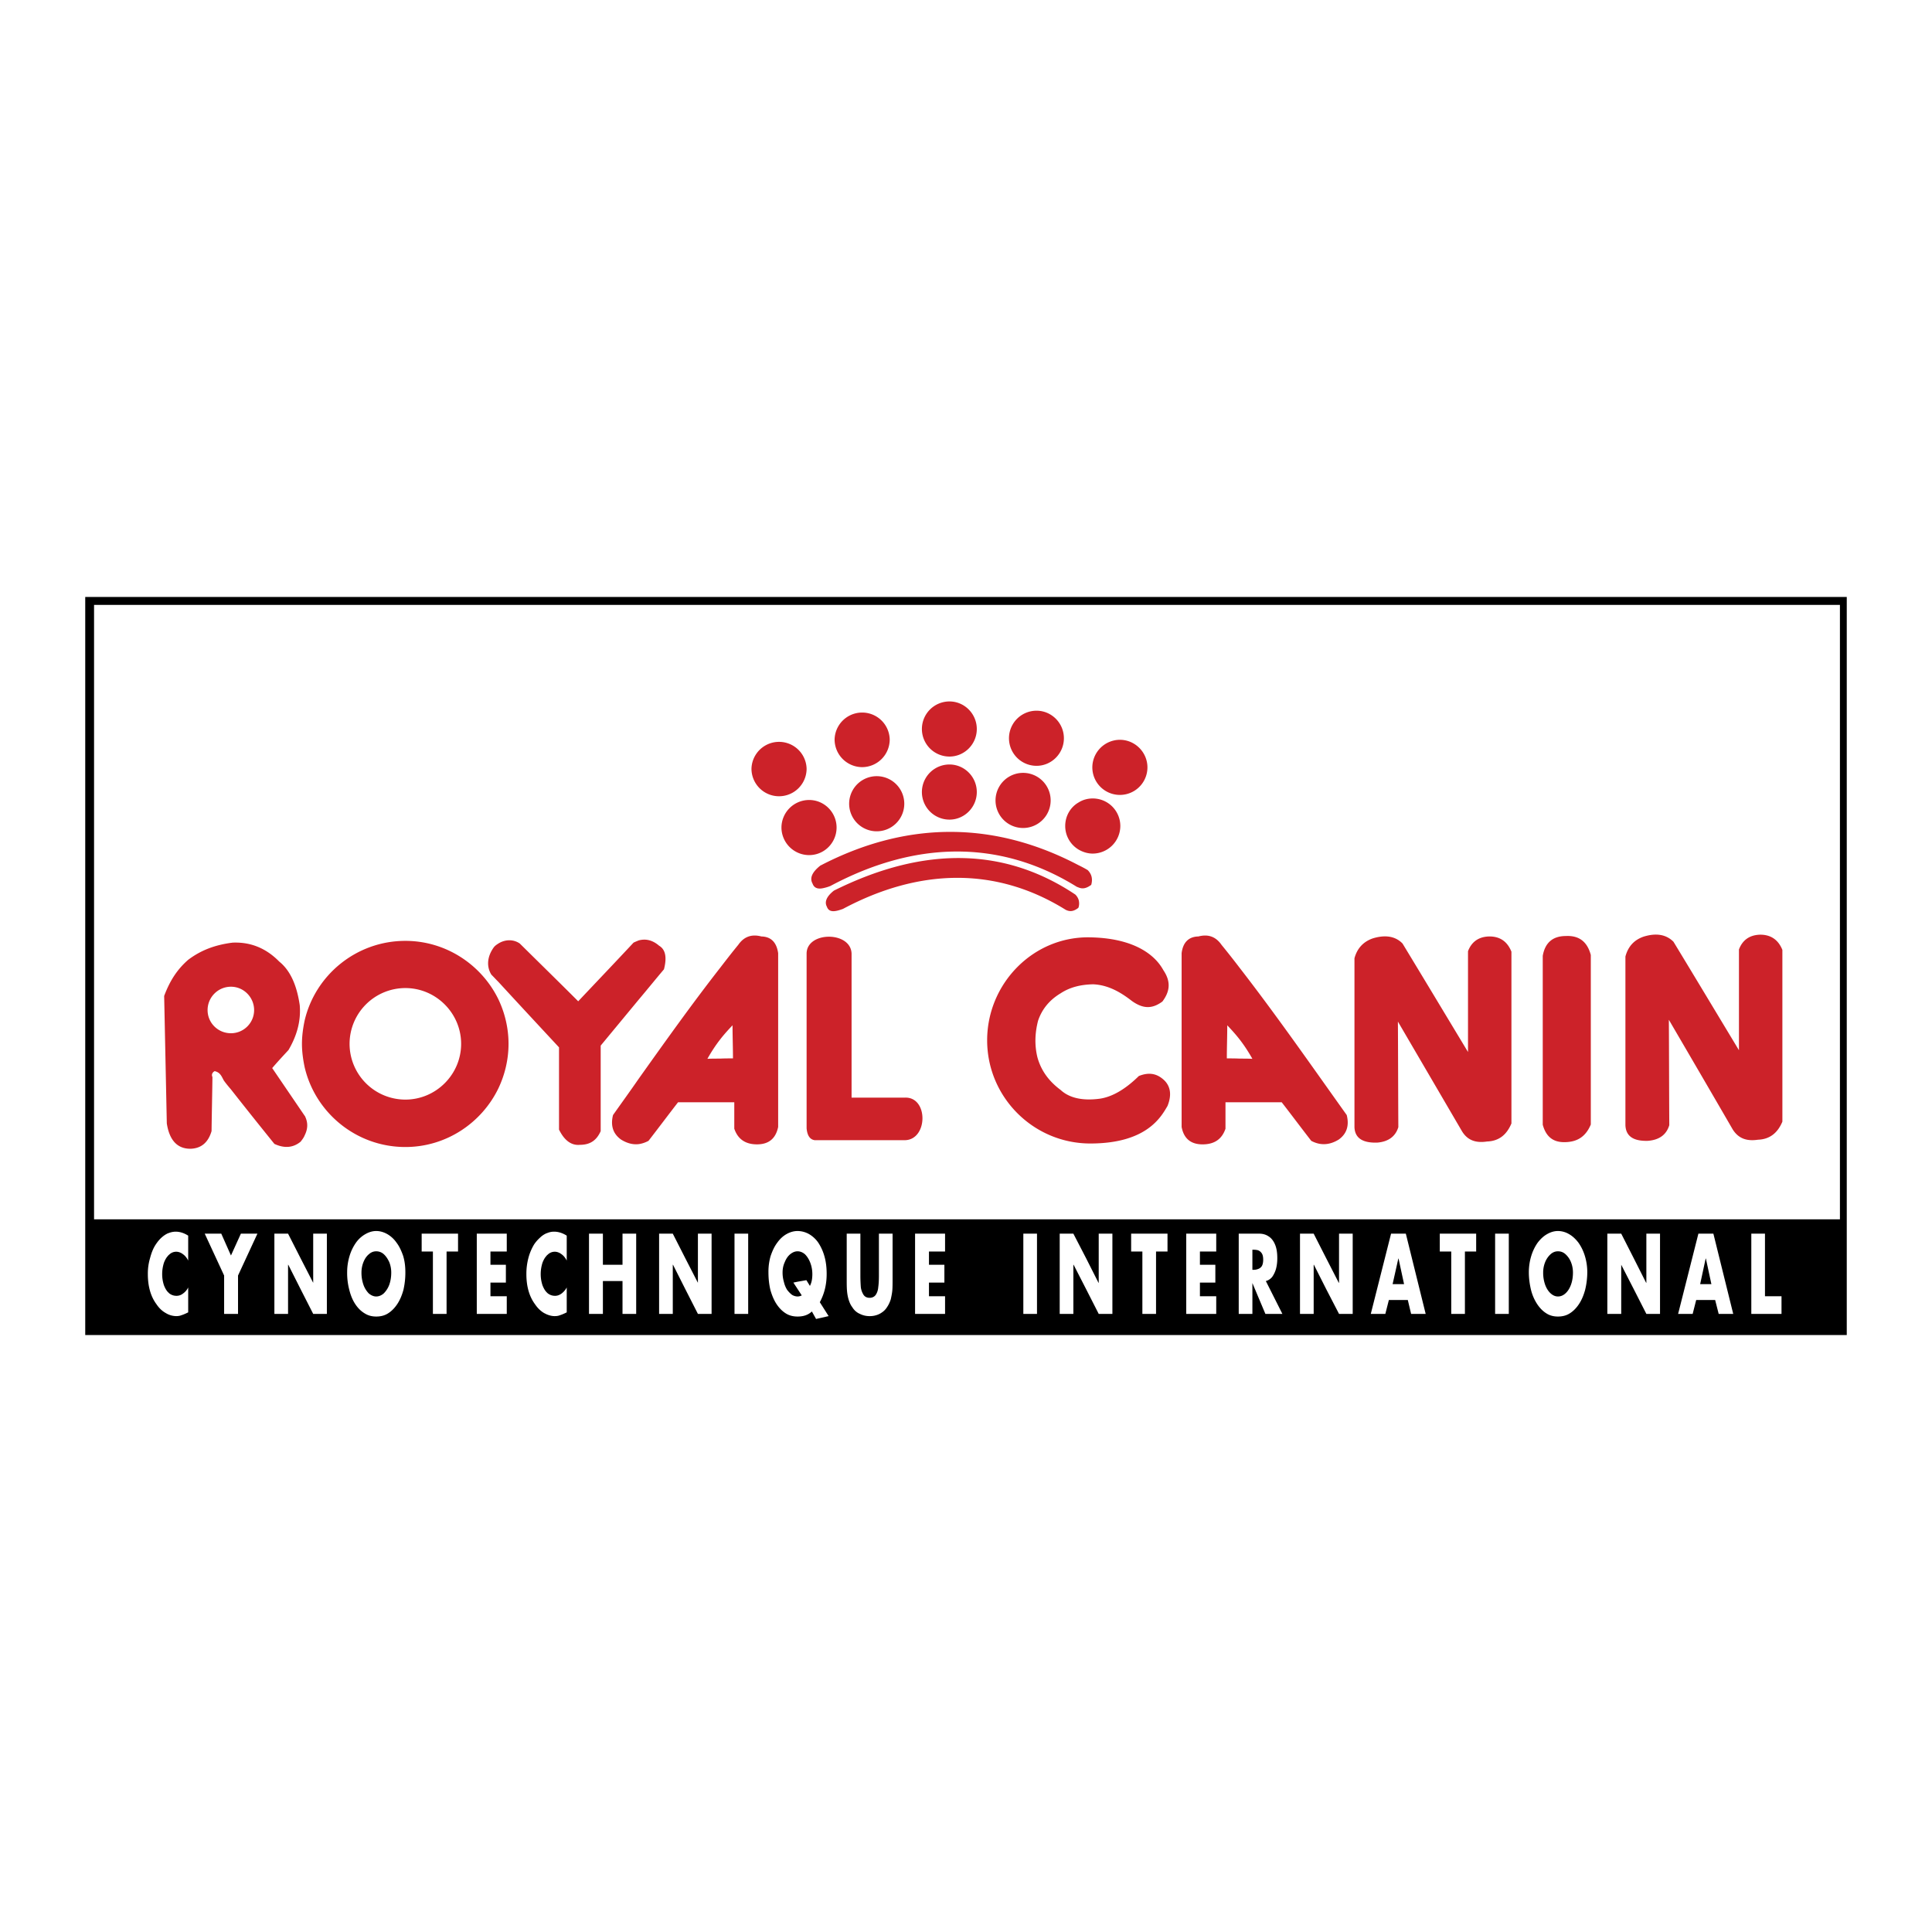 <svg xmlns="http://www.w3.org/2000/svg" width="2500" height="2500" viewBox="0 0 192.756 192.756"><g fill-rule="evenodd" clip-rule="evenodd"><path fill="#fff" d="M0 0h192.756v192.756H0V0z"/><path d="M8.504 59.557v73.642h175.748V59.557H8.504z"/><path d="M16.796 123.037h-.022c-.242.109-.44.242-.66.439-.22.199-.396.418-.572.682-.264.396-.439.859-.571 1.365a5.4 5.4 0 0 0-.221 1.584c0 1.23.286 2.242.858 3.012.264.396.572.684.924.881a2.047 2.047 0 0 0 1.034.309c.198 0 .374-.023.528-.088.154-.045.374-.133.682-.287v-2.484a1.607 1.607 0 0 1-.528.615 1.018 1.018 0 0 1-.638.219c-.286 0-.528-.088-.748-.264-.022-.043-.066-.064-.088-.088-.176-.176-.308-.418-.418-.703a3.524 3.524 0 0 1-.176-1.121c0-.396.066-.771.176-1.123.11-.285.242-.527.418-.703a.168.168 0 0 1 .088-.088.993.993 0 0 1 .726-.309c.22 0 .462.088.66.242.22.154.396.375.528.639v-2.486c-.418-.264-.836-.396-1.231-.396a1.9 1.9 0 0 0-.749.153zM23.043 125.26l-.967-2.178h-1.65l1.935 4.178v3.828h1.387v-3.828l1.935-4.178h-1.65l-.99 2.178zM31.248 127.986l-1.254-2.441-1.254-2.463h-1.364v8.006h1.364v-4.904h.022l1.232 2.441 1.254 2.463h1.364v-8.006h-1.364v4.904zM39.562 123.982a2.857 2.857 0 0 0-.924-.857c-.352-.197-.726-.307-1.1-.307s-.726.109-1.078.307a2.908 2.908 0 0 0-.945.857 4.615 4.615 0 0 0-.638 1.32 5.605 5.605 0 0 0-.242 1.627 6.6 6.6 0 0 0 .22 1.783c.132.527.33 1.012.594 1.406.264.396.572.705.946.924.352.221.726.309 1.144.309s.814-.088 1.166-.309c.352-.219.66-.527.924-.924.264-.395.462-.857.616-1.406a7.639 7.639 0 0 0 .198-1.783c0-.57-.066-1.121-.22-1.627-.177-.505-.375-.945-.661-1.32zm-.726 4.202c-.132.354-.33.639-.55.859-.22.197-.484.307-.748.307s-.506-.109-.748-.307a2.373 2.373 0 0 1-.528-.859 3.61 3.61 0 0 1-.198-1.23c0-.354.066-.705.198-1.035.132-.328.308-.594.55-.791.22-.197.462-.285.726-.285.264 0 .528.088.748.285.22.197.396.463.55.791.132.33.198.682.198 1.035.001.46-.066.857-.198 1.23zM42.07 123.082v1.781h1.121v6.225h1.364v-6.225h1.144v-1.781H42.07zM47.569 123.082v8.006h2.991v-1.76H48.933v-1.363H50.472v-1.781H48.933v-1.321H50.56v-1.781h-2.991zM54.563 123.037h-.022a2.163 2.163 0 0 0-.66.439c-.22.199-.418.418-.594.682a5.127 5.127 0 0 0-.572 1.365 6.245 6.245 0 0 0-.198 1.584c0 1.23.286 2.242.858 3.012.264.396.572.684.902.881l.264.131c.264.111.528.178.792.178.198 0 .374-.023.528-.088.154-.045.373-.133.682-.287v-2.484a1.82 1.82 0 0 1-.528.615c-.22.154-.418.219-.638.219-.286 0-.528-.088-.748-.264-.044-.043-.066-.064-.088-.088-.176-.176-.308-.418-.418-.703a3.524 3.524 0 0 1-.176-1.121c0-.396.066-.771.176-1.123.11-.285.242-.527.418-.703a.168.168 0 0 1 .088-.088.995.995 0 0 1 .726-.309c.22 0 .462.088.66.242.219.154.396.375.528.639v-2.486c-.418-.264-.836-.396-1.254-.396a1.727 1.727 0 0 0-.726.153zM62.108 126.184H60.151v-3.102h-1.386v8.006h1.386v-3.277H62.108v3.277h1.364v-8.006h-1.364v3.102zM69.631 127.986l-1.254-2.441-1.253-2.463h-1.365v8.006h1.365v-4.904h.022l1.231 2.441 1.254 2.463h1.364v-8.006h-1.364v4.904zM73.282 123.082v8.006h1.364v-8.006h-1.364zM82.476 127.107c0-.639-.065-1.211-.22-1.76a4.818 4.818 0 0 0-.616-1.365 2.857 2.857 0 0 0-.924-.857 2.357 2.357 0 0 0-1.144-.307c-.374 0-.748.109-1.1.307-.352.199-.66.484-.924.857-.286.375-.484.814-.66 1.32a5.602 5.602 0 0 0-.22 1.627c0 .639.066 1.232.198 1.783.154.527.352 1.012.616 1.406.264.396.572.705.924.924.352.221.748.309 1.166.309.594 0 1.056-.154 1.43-.506l.418.748 1.253-.285-.88-1.387c.463-.857.683-1.78.683-2.814zm-1.671 1.188l-.352-.572-.879.154-.418.088.418.637.417.639a.908.908 0 0 1-.417.109 1.09 1.09 0 0 1-.572-.176 2.607 2.607 0 0 1-.484-.506 2.674 2.674 0 0 1-.308-.77 3.275 3.275 0 0 1-.132-.945c0-.354.066-.705.22-1.035.132-.328.308-.594.55-.791.22-.176.462-.285.726-.285.264 0 .528.109.748.307.22.221.396.506.528.857.132.354.198.727.198 1.123-.001.439-.067.836-.243 1.166zM87.689 127.305c0 .439-.022.814-.066 1.121-.022.287-.11.551-.242.748-.132.199-.352.309-.616.309-.286 0-.484-.109-.616-.309a1.873 1.873 0 0 1-.264-.748 15.333 15.333 0 0 1-.044-1.121v-4.223h-1.364v4.508c0 .418 0 .793.022 1.1.022.309.066.617.154.924.088.287.198.572.374.793.198.33.462.549.77.682.308.154.638.221.968.221.22 0 .418-.023.638-.088a1.84 1.84 0 0 0 .594-.287 1.67 1.67 0 0 0 .506-.527c.154-.221.286-.506.374-.793.066-.307.132-.615.154-.924.022-.307.022-.682.022-1.1v-4.508h-1.364v4.222zM91.297 123.082v8.006h2.992v-1.76h-1.606v-1.363h1.539v-1.781h-1.539v-1.321h1.606v-1.781h-2.992zM102.098 123.082v8.006h1.363v-8.006h-1.363zM109.619 127.986h-.021l-1.233-2.441-1.275-2.463h-1.363v8.006h1.363v-4.904h.023l1.252 2.441 1.254 2.463h1.365v-8.006h-1.365v4.904zM112.854 123.082v1.781h1.121v6.225h1.363v-6.225h1.144v-1.781h-3.628zM118.352 123.082v8.006h2.992v-1.76h-1.627v-1.363h1.539v-1.781h-1.539v-1.321h1.627v-1.781h-2.992zM126.93 127.393a2.65 2.65 0 0 0 .375-.793c.088-.328.131-.682.131-1.055 0-.551-.064-.99-.219-1.363-.154-.375-.375-.66-.66-.836-.264-.176-.572-.264-.945-.264h-2.024v8.006h1.363v-3.08l.527 1.254.77 1.826h1.695l-1.65-3.277c.242-.067.461-.2.637-.418zm-1.034-1.079a.722.722 0 0 1-.352.285c-.021 0-.045.023-.066.023a1.083 1.083 0 0 1-.396.066h-.131v-2.002h.131c.154 0 .287.021.396.043.021 0 .045.023.066.023a.768.768 0 0 1 .352.307c.088.133.133.352.133.617s-.045.484-.133.638zM133.596 127.986h-.024l-1.252-2.441-1.254-2.463h-1.365v8.006h1.365v-4.904h.022l1.232 2.441 1.276 2.463h1.363v-8.006h-1.363v4.904zM139.512 123.082h-.725l-2.023 8.006h1.451l.352-1.385h1.89l.33 1.385h1.453l-1.98-8.006h-.748zm0 5.037h-.572l.572-2.553h.021l.551 2.553h-.572zM143.648 123.082v1.781h1.143v6.225h1.363v-6.225h1.123v-1.781h-3.629zM149.168 123.082v8.006H150.533v-8.006H149.168zM157.482 123.982c-.285-.373-.594-.658-.945-.857a2.192 2.192 0 0 0-1.1-.307c-.375 0-.727.109-1.078.307-.352.199-.66.484-.945.857-.264.375-.484.814-.639 1.32s-.242 1.057-.242 1.627c0 .639.088 1.232.221 1.783a4.58 4.58 0 0 0 .615 1.406c.264.396.572.705.924.924.352.221.727.309 1.145.309s.814-.088 1.166-.309c.352-.219.66-.527.924-.924.264-.395.461-.857.615-1.406a7.56 7.56 0 0 0 .221-1.783c0-.57-.088-1.121-.242-1.627s-.376-.945-.64-1.32zm-.748 4.202c-.131.354-.307.639-.549.859-.221.197-.463.307-.748.307-.264 0-.506-.109-.727-.307-.242-.221-.418-.506-.549-.859a3.586 3.586 0 0 1-.199-1.23c0-.354.066-.705.199-1.035.131-.328.33-.594.549-.791.221-.197.463-.285.727-.285.285 0 .527.088.748.285.219.197.418.463.549.791.133.33.199.682.199 1.035.001.46-.066.857-.199 1.23zM164.258 127.986h-.022l-1.232-2.441-1.254-2.463h-1.385v8.006h1.385v-4.904l1.254 2.441 1.254 2.463h1.363v-8.006h-1.363v4.904zM170.174 123.082h-.725l-2.023 8.006h1.451l.352-1.385h1.892l.352 1.385h1.451l-1.98-8.006h-.77zm0 5.037h-.549l.549-2.553h.023l.549 2.553h-.572zM176.223 129.328h-.131v-6.246h-1.363v8.006h3.013v-1.76h-1.519zM9.384 60.349H183.57v61.303H9.384V60.349z" fill="#fff"/><path d="M94.728 75.482c1.496 0 2.727-1.231 2.727-2.749s-1.231-2.75-2.727-2.75a2.751 2.751 0 0 0-2.75 2.75 2.751 2.751 0 0 0 2.75 2.749zM94.728 81.773c1.496 0 2.727-1.232 2.727-2.75s-1.231-2.75-2.727-2.75a2.75 2.75 0 0 0 0 5.5zM84.72 80.189a2.75 2.75 0 1 0 5.5 0 2.75 2.75 0 0 0-5.5 0zM102.074 82.609a2.75 2.75 0 1 0 0-5.5 2.75 2.75 0 0 0 0 5.5zM103.416 76.406c1.496 0 2.729-1.231 2.729-2.749 0-1.519-1.232-2.75-2.729-2.75a2.749 2.749 0 0 0 0 5.499zM86.018 76.538a2.763 2.763 0 0 0 2.749-2.749 2.75 2.75 0 0 0-5.499 0 2.765 2.765 0 0 0 2.75 2.749zM109.025 79.662c-.506 0-.99.132-1.408.396-.812.462-1.34 1.342-1.34 2.354 0 .99.527 1.87 1.34 2.354.418.242.902.396 1.408.396a2.765 2.765 0 0 0 2.75-2.75 2.75 2.75 0 0 0-2.75-2.75zM111.73 73.81a2.763 2.763 0 0 0-2.748 2.75 2.748 2.748 0 1 0 5.498 0c0-1.496-1.23-2.75-2.75-2.75zM107.617 86.326c-8.115-4.267-16.694-4.553-25.405-.153-.132.065-.242.132-.352.176-.836.66-1.1 1.254-.792 1.804.176.506.616.572 1.144.439a4.08 4.08 0 0 0 .638-.198c8.314-4.443 16.806-4.751 24.591.088.066.021.111.043.176.065.375.154.748.11 1.254-.264.176-.616.023-1.1-.352-1.474a11.698 11.698 0 0 0-.902-.483z" fill="#cc2229"/><path d="M107.287 89.251c-6.84-4.575-14.846-4.993-24.085-.396-.726.572-.967 1.122-.704 1.606.22.638.88.484 1.605.22 7.501-4.003 15.177-4.289 22.216.088.396.198.77.198 1.275-.198 0-.022 0-.044.021-.066a1.353 1.353 0 0 0 0-.726 1.296 1.296 0 0 0-.328-.528zM83.466 82.564c0-.968-.506-1.826-1.254-2.309a2.706 2.706 0 0 0-1.496-.44 2.764 2.764 0 0 0-2.75 2.749 2.765 2.765 0 0 0 2.75 2.75c.55 0 1.056-.154 1.496-.439a2.76 2.76 0 0 0 1.254-2.311zM80.475 76.692a2.751 2.751 0 0 0-5.5 0 2.75 2.75 0 0 0 5.5 0zM66.244 96.709c.308-1.189.154-1.981-.484-2.354-.638-.55-1.319-.726-2.045-.528-.154.066-.33.132-.506.22-1.826 1.958-3.673 3.893-5.521 5.852-1.958-1.959-3.85-3.807-5.829-5.764-.704-.483-1.54-.374-2.134 0-.176.11-.33.221-.439.353-.682.924-.77 1.935-.264 2.75.242.242.461.484.703.725 2.002 2.178 4.025 4.355 6.049 6.533v8.205c.528 1.078 1.232 1.605 2.09 1.518 1.1 0 1.693-.527 2.067-1.363v-8.535c1.254-1.518 2.53-3.057 3.783-4.574.858-1.015 1.694-2.05 2.53-3.038zM75.966 93.431c-1.012-.264-1.76.044-2.31.836-.616.748-1.21 1.518-1.804 2.288-2.815 3.607-5.477 7.346-8.139 11.086-.835 1.209-1.694 2.396-2.551 3.607-.264 1.055 0 1.869.792 2.441.594.373 1.188.527 1.759.461.33-.043.66-.152.99-.33.99-1.275 1.958-2.572 2.947-3.848H73.26v2.639c.352 1.033 1.1 1.562 2.266 1.562s1.87-.572 2.111-1.738V95.102c-.154-1.077-.703-1.649-1.671-1.671zm-4.113 12.186c-.418 0-.858 0-1.276.021.396-.703.814-1.342 1.276-1.936.374-.484.792-.945 1.232-1.408 0 1.1.044 2.223.044 3.301-.441.001-.858.001-1.276.022zM40.442 93.871c-4.883 0-8.997 3.409-10.052 7.963-.154.746-.264 1.518-.264 2.309 0 .793.11 1.562.264 2.311 1.056 4.574 5.169 7.984 10.052 7.984 4.069 0 7.61-2.398 9.282-5.852.638-1.342 1.012-2.859 1.012-4.443s-.374-3.102-1.012-4.443c-1.671-3.432-5.213-5.829-9.282-5.829zm0 15.836a5.57 5.57 0 0 1-5.565-5.564 5.57 5.57 0 0 1 5.565-5.564c3.057 0 5.565 2.508 5.565 5.564 0 3.058-2.507 5.564-5.565 5.564z" fill="#cc2229"/><path d="M30.39 111.312c-1.078-1.582-2.155-3.166-3.233-4.75.528-.617 1.078-1.209 1.627-1.803.814-1.387 1.254-2.861 1.122-4.467-.286-1.957-.924-3.453-2.046-4.355-1.209-1.231-2.706-1.958-4.597-1.892-.088 0-.154.022-.22.022-1.54.22-2.925.682-4.268 1.693-1.056.923-1.803 2.023-2.397 3.607l.264 12.715c.264 1.715 1.078 2.551 2.397 2.529 1.056-.045 1.738-.639 2.068-1.76.022-1.781.066-3.586.088-5.389-.11-.242-.022-.463.22-.594.594.131.704.572.924.945.22.309.462.594.704.879a510.498 510.498 0 0 0 4.333 5.434c.99.463 1.87.396 2.618-.221.154-.197.308-.395.396-.615.308-.615.374-1.232.044-1.914 0-.019-.022-.04-.044-.064zm-7.347-8.226c-1.298 0-2.332-1.033-2.332-2.309s1.034-2.332 2.332-2.332c1.275 0 2.31 1.057 2.31 2.332s-1.034 2.309-2.31 2.309zM156.229 93.387c-1.209 0-2.066.572-2.309 1.98v16.848c.373 1.363 1.209 1.76 2.221 1.738 1.1-.021 2.023-.439 2.574-1.76V95.278c-.352-1.32-1.166-1.957-2.486-1.891zM175.564 93.255c-1.078.044-1.738.594-2.068 1.473v10.053c-2.178-3.607-4.355-7.238-6.533-10.823-.727-.726-1.715-.902-2.992-.506-.945.33-1.539.99-1.803 1.979v16.828c.043 1.1.791 1.605 2.244 1.561 1.143-.088 1.848-.615 2.133-1.561-.021-3.498-.021-7.018-.043-10.516 2.133 3.652 4.266 7.305 6.379 10.955.482.748 1.209 1.209 2.506 1.012 1.211-.043 1.98-.703 2.441-1.803V94.771c-.416-1.032-1.187-1.538-2.264-1.516zM148.531 93.431c-1.078.044-1.738.594-2.068 1.474v10.053c-2.178-3.607-4.355-7.236-6.533-10.823-.703-.726-1.715-.901-2.99-.505-.926.33-1.541.99-1.805 1.979v16.849c.045 1.078.793 1.584 2.266 1.541 1.121-.09 1.826-.617 2.111-1.541-.021-3.52-.021-7.039-.043-10.535l6.4 10.953c.463.748 1.188 1.211 2.486 1.012 1.23-.043 1.979-.703 2.441-1.803V94.95c-.417-1.035-1.165-1.541-2.265-1.519zM113.623 107.354c-1.342 1.32-2.662 2.09-3.916 2.266-1.693.221-3.014-.064-3.893-.879-1.188-.881-1.957-1.959-2.311-3.256-.285-1.166-.264-2.375.066-3.65.396-1.166 1.145-2.068 2.244-2.729.969-.637 2.068-.879 3.256-.902 1.518.066 2.771.814 3.871 1.672 1.121.793 2.023.793 3.035.045.703-.945.902-1.914.109-3.102-.264-.44-1.627-3.189-7.303-3.299-5.674-.132-10.293 4.596-10.293 10.272s4.619 10.295 10.293 10.295c5.676 0 7.084-2.707 7.699-3.74.418-1.033.33-1.893-.285-2.529-.679-.662-1.472-.904-2.572-.464zM123.676 96.555a88.097 88.097 0 0 0-1.805-2.288c-.549-.792-1.297-1.1-2.309-.836-.969.022-1.541.594-1.672 1.672v17.333c.219 1.166.924 1.738 2.09 1.738 1.188 0 1.936-.529 2.287-1.562v-2.639h5.609c.99 1.275 1.957 2.572 2.947 3.848.9.484 1.826.441 2.748-.131.793-.572 1.057-1.387.793-2.441-3.518-4.929-6.971-9.899-10.688-14.694zm0 9.062c-.418-.021-.859-.021-1.275-.021 0-1.078.043-2.201.043-3.301.439.463.857.924 1.232 1.408.461.594.879 1.232 1.275 1.936-.439-.022-.857-.022-1.275-.022zM90.285 109.51h-5.323V95.147c-.066-2.266-4.487-2.244-4.487 0v17.422c.065.725.33 1.121.813 1.188h8.996c2.311-.046 2.355-4.335.001-4.247z" fill="#cc2229"/></g></svg>
